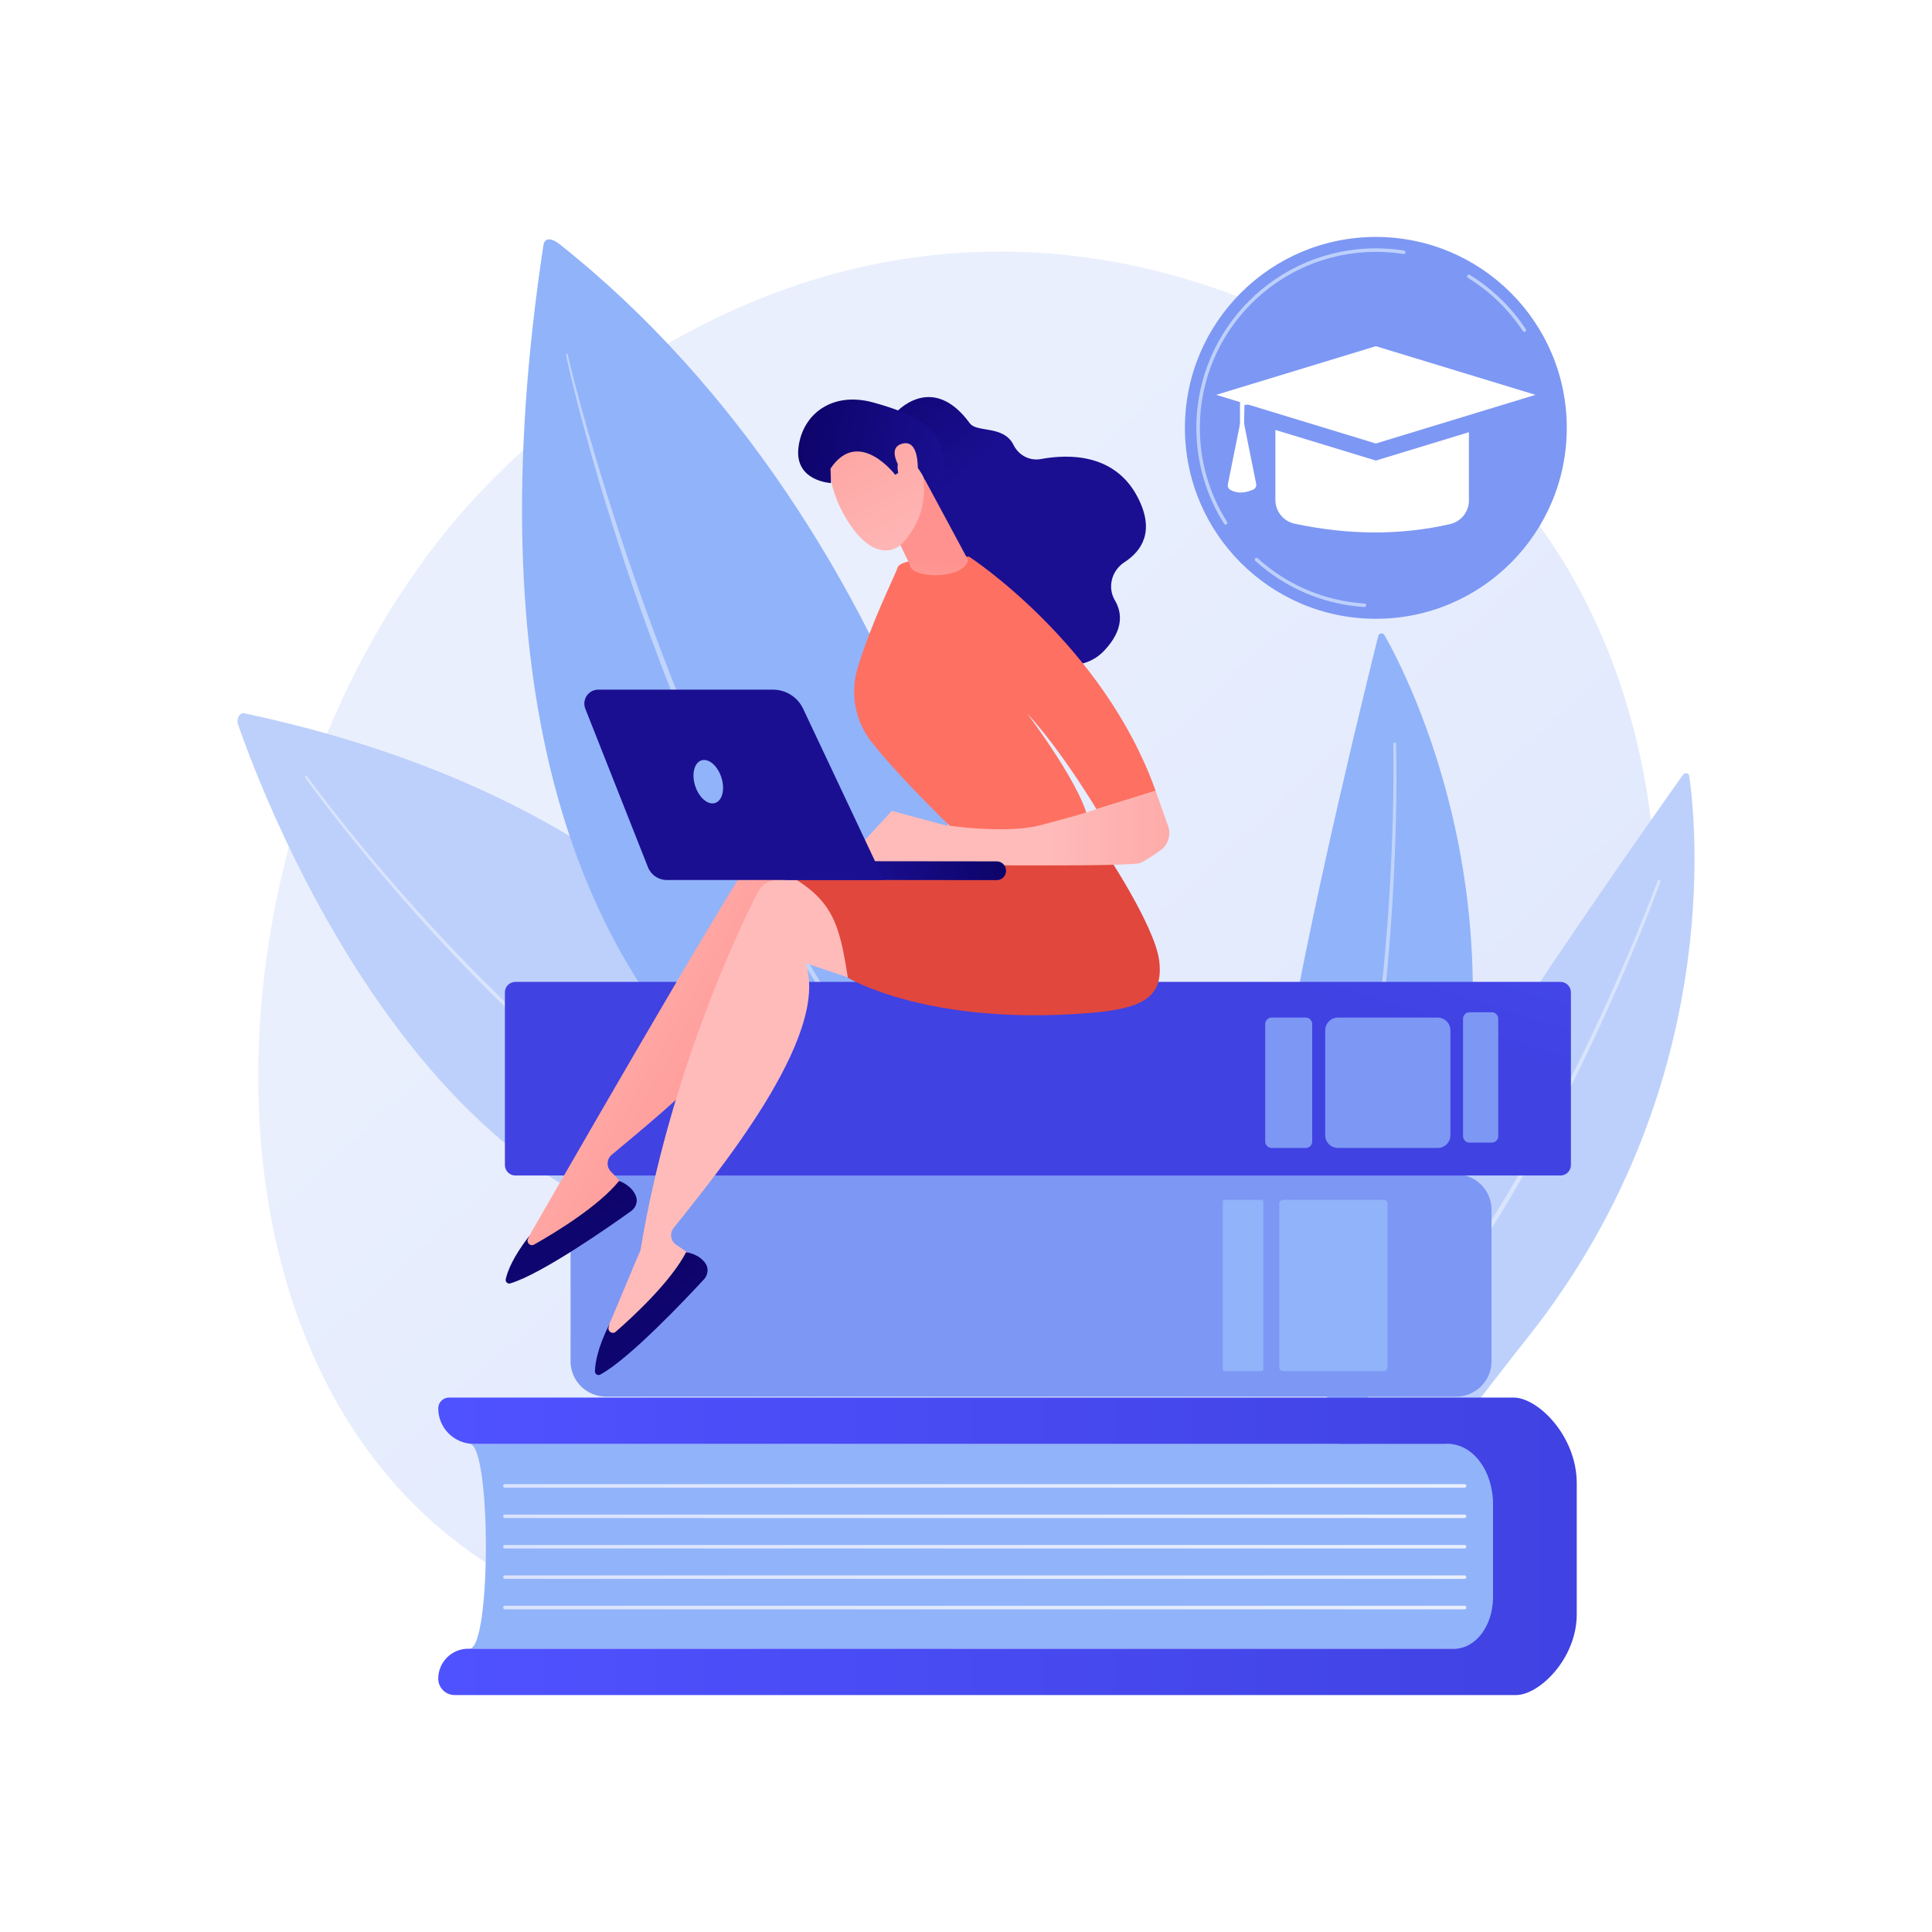 <?xml version="1.0" encoding="utf-8"?>
<svg xmlns="http://www.w3.org/2000/svg" style="enable-background:new 0 0 3710 3710;" version="1.1" viewBox="0 0 3710 3710" x="0px" y="0px">
<g id="Background">
	<g>
		<g>
			<rect height="3710" style="fill:#FFFFFF;" width="3710"/>
		</g>
	</g>
</g>
<g id="Illustration">
	<g>
		<linearGradient gradientUnits="userSpaceOnUse" id="SVGID_1_" x1="3344.228" x2="1364.678" y1="3527.098" y2="1390.44">
			<stop offset="0" style="stop-color:#DAE3FE"/>
			<stop offset="1" style="stop-color:#E9EFFD"/>
		</linearGradient>
		<path d="M3068.365,2309.497c-272.005,635.779-990.009,908.861-1552.577,862.3&#xA;			c-153.604-12.713-462.658-38.292-703.971-266.493c-463.423-438.246-392.052-1354.3,51.577-1893.623&#xA;			c57.13-69.453,452.578-534.785,1068.808-528.557c451.171,4.561,767.843,259.421,806.349,291.171&#xA;			c48.643,40.11,155.932,135.423,252.624,286.632C3218.37,1416.215,3238.341,1912.198,3068.365,2309.497z" style="fill:url(#SVGID_1_);"/>
		<g>
			<g>
				<path d="M2625.973,2960.398c0,0-208.02-640.01-150.67-964.219&#xA;					c51.182-289.339,150.561-691.726,171.345-774.934c1.423-5.695,9.072-6.749,11.966-1.642&#xA;					c47.357,83.568,280.429,538.185,105.583,1113.91C2570.356,2971.781,2625.973,2960.398,2625.973,2960.398z" style="fill:#91B3FA;"/>
				<path d="M2680.974,1428.451c1.907,95.421-0.766,190.75-6.023,285.966&#xA;					c-5.309,95.207-13.986,190.238-26.19,284.844c-6.221,47.288-13.459,94.445-21.626,141.451&#xA;					c-8.358,46.975-17.928,93.736-28.6,140.261c-11.05,46.439-23.312,92.601-37.247,138.296&#xA;					c-14.275,45.59-30.175,90.688-48.193,134.997c-1.082,2.659-4.115,3.939-6.774,2.857c-2.661-1.082-3.94-4.115-2.859-6.774&#xA;					l0.008-0.021l0.021-0.051c18.069-43.89,34.066-88.632,48.46-133.909c14.057-45.389,26.466-91.29,37.675-137.497&#xA;					c10.83-46.299,20.572-92.86,29.11-139.66c8.346-46.833,15.771-93.836,22.184-140.989&#xA;					c12.587-94.337,21.664-189.16,27.378-284.194c5.663-95.011,8.746-190.302,7.258-285.422v-0.057&#xA;					c-0.023-1.496,1.171-2.728,2.667-2.751C2679.72,1425.773,2680.951,1426.955,2680.974,1428.451z" style="opacity:0.43;fill:#FFFFFF;"/>
			</g>
			<g>
				<path d="M2578.19,3099.066c0,0,39.89-671.784,211.601-952.704&#xA;					c153.243-250.706,392.614-589.074,442.331-658.958c3.403-4.783,10.909-2.973,11.74,2.838&#xA;					c13.594,95.087,64.685,603.407-308.207,1075.617C2522.254,3089.366,2578.19,3099.066,2578.19,3099.066z" style="fill:#BDD0FB;"/>
				<path d="M3188.461,1692.846c-33.046,89.536-70.325,177.316-109.967,264.046&#xA;					c-39.688,86.704-82.445,172.014-128.334,255.641c-23.049,41.757-46.997,83.02-71.754,123.803&#xA;					c-24.925,40.685-50.899,80.728-77.815,120.15c-27.234,39.204-55.497,77.707-85.147,115.165&#xA;					c-29.927,37.237-61.189,73.422-94.134,108.099c-1.979,2.082-5.268,2.167-7.351,0.188c-2.083-1.978-2.167-5.268-0.188-7.351&#xA;					l0.015-0.016l0.04-0.04c32.839-34.269,64.062-70.088,93.987-106.989c29.652-37.129,57.954-75.336,85.253-114.266&#xA;					c26.98-39.153,53.041-78.948,78.069-119.404c24.863-40.557,48.929-81.609,72.105-123.17&#xA;					c46.147-83.236,89.201-168.208,129.203-254.602c39.945-86.392,77.592-173.985,110.921-263.088l0.02-0.054&#xA;					c0.522-1.401,2.084-2.113,3.485-1.589C3188.273,1689.895,3188.986,1691.444,3188.461,1692.846z" style="opacity:0.43;fill:#FFFFFF;"/>
			</g>
		</g>
		<g>
			<g>
				<path d="M457.197,1391.524c61.991,178.05,454.225,1197.923,1229.841,956.168&#xA;					c0,0-130.085-746.129-1217.522-977.911C460.003,1367.754,453.148,1379.892,457.197,1391.524z" style="fill:#BDD0FB;"/>
				<path d="M589.728,1490.937c33.214,45.271,68.193,89.346,103.863,132.768&#xA;					c35.739,43.383,72.416,85.991,110.018,127.762c75.224,83.505,154.107,163.777,237.637,238.905&#xA;					c83.565,74.992,171.784,145.147,266.749,204.901c23.777,14.848,47.887,29.167,72.542,42.472&#xA;					c24.663,13.284,49.758,25.743,75.314,37.143c51.142,22.669,104.332,40.859,159.008,52.03l0.035,0.007&#xA;					c2.814,0.575,4.629,3.322,4.054,6.135s-3.323,4.628-6.135,4.053l-0.023-0.005c-55.547-11.604-109.318-30.286-160.871-53.409&#xA;					c-25.761-11.629-51.02-24.308-75.815-37.808c-24.788-13.52-48.999-28.043-72.857-43.091&#xA;					c-95.279-60.546-183.493-131.36-266.96-206.934c-83.43-75.711-162.101-156.488-237.074-240.459&#xA;					c-37.475-42.004-74.013-84.835-109.608-128.435c-35.536-43.656-70.325-87.887-103.457-133.468&#xA;					c-0.715-0.984-0.497-2.361,0.487-3.077c0.984-0.715,2.362-0.497,3.077,0.487L589.728,1490.937z" style="opacity:0.43;fill:#FFFFFF;"/>
			</g>
			<g>
				<path d="M1043.536,470.767c2.401-15.839,17.192-12.743,29.76-2.81&#xA;					c688.129,543.786,958.955,1564.703,781.033,1857.919C1854.329,2325.876,782.029,2196.513,1043.536,470.767z" style="fill:#91B3FA;"/>
				<path d="M1090.455,681.094c0.672,3.839,1.722,8.135,2.639,12.257l2.999,12.454l6.274,24.855&#xA;					c4.277,16.55,8.733,33.055,13.231,49.548c9.094,32.96,18.599,65.805,28.403,98.559c19.53,65.53,40.294,130.69,62.322,195.413&#xA;					c44.269,129.36,92.627,257.358,147.413,382.594c27.632,62.495,55.883,124.738,86.567,185.794&#xA;					c3.709,7.696,7.603,15.296,11.552,22.869l11.758,22.764l11.757,22.764c3.977,7.557,8.137,15.015,12.196,22.528&#xA;					c8.219,14.97,16.214,30.068,24.616,44.934l25.487,44.445c2.132,3.698,4.198,7.437,6.384,11.104l6.632,10.956l13.265,21.914&#xA;					l13.264,21.916c4.512,7.248,9.215,14.375,13.814,21.569l13.869,21.537c4.683,7.137,9.103,14.457,14.046,21.419l29.036,42.208&#xA;					c39.42,55.785,81.506,109.676,126.608,161.057l0.013,0.015c0.616,0.702,0.547,1.771-0.155,2.386&#xA;					c-0.69,0.606-1.737,0.547-2.358-0.125c-46.445-50.384-89.343-103.951-129.806-159.268l-29.564-42.056&#xA;					c-5.032-6.94-9.537-14.232-14.31-21.347l-14.135-21.466c-4.688-7.171-9.481-14.278-14.082-21.504l-13.53-21.85l-13.532-21.853&#xA;					l-6.768-10.928c-2.229-3.657-4.342-7.384-6.518-11.074c-69.685-118.061-130.879-240.977-185.478-366.627l-20.229-47.23&#xA;					l-19.514-47.526c-6.614-15.799-12.668-31.819-19.015-47.724l-9.417-23.898l-9.101-24.019&#xA;					c-24.379-64.005-47.444-128.512-68.824-193.571c-21.438-65.037-41.858-130.412-60.569-196.279&#xA;					c-9.309-32.947-18.313-65.978-26.907-99.116c-4.247-16.583-8.452-33.177-12.478-49.816l-5.901-24.998l-2.812-12.539&#xA;					c-0.859-4.243-1.836-8.263-2.523-12.872c-0.137-0.917,0.495-1.771,1.412-1.907c0.902-0.135,1.742,0.476,1.901,1.368&#xA;					L1090.455,681.094z" style="opacity:0.43;fill:#FFFFFF;"/>
			</g>
		</g>
		<g>
			<g>
				<g>
					<path d="M901.498,3166.052l1965.444,0.002v-393.383l-1965.444,0.003&#xA;						C943.567,2772.674,943.567,3166.052,901.498,3166.052z" style="fill:#91B3FA;"/>
					
						<linearGradient gradientUnits="userSpaceOnUse" id="SVGID_00000173853711444824490460000011963188856959645330_" x1="841.563" x2="3027.808" y1="2969.361" y2="2969.361">
						<stop offset="0" style="stop-color:#4F52FF"/>
						<stop offset="1" style="stop-color:#4042E2"/>
					</linearGradient>
					<path d="M2866.942,3067.612v-180.029&#xA;						c0-63.463-38.841-114.909-86.753-114.909H909.786c-37.679,0-68.223-30.544-68.223-68.223v-0.001&#xA;						c0-11.448,9.281-20.728,20.728-20.728h2044.205c46.88,0,121.311,73.706,121.311,164.628v251.431&#xA;						c0,85.725-72.259,155.219-116.459,155.219H873.045c-17.386,0-31.482-14.095-31.482-31.482&#xA;						c0-31.738,25.729-57.467,57.466-57.467h1893.595C2833.668,3166.052,2866.942,3121.979,2866.942,3067.612z" style="fill:url(#SVGID_00000173853711444824490460000011963188856959645330_);"/>
				</g>
				
					<linearGradient gradientUnits="userSpaceOnUse" id="SVGID_00000018215023039283760990000009686642694536906164_" x1="966.177" x2="2815.811" y1="2853.386" y2="2853.386">
					<stop offset="0" style="stop-color:#DAE3FE"/>
					<stop offset="1" style="stop-color:#E9EFFD"/>
				</linearGradient>
				<path d="M2812.429,2856.768H969.559&#xA;					c-1.869,0-3.382-1.514-3.382-3.382c0-1.868,1.513-3.382,3.382-3.382h1842.87c1.869,0,3.382,1.514,3.382,3.382&#xA;					C2815.811,2855.254,2814.299,2856.768,2812.429,2856.768z" style="fill:url(#SVGID_00000018215023039283760990000009686642694536906164_);"/>
				
					<linearGradient gradientUnits="userSpaceOnUse" id="SVGID_00000110440748541520266370000011381415718934125205_" x1="966.177" x2="2815.811" y1="2911.775" y2="2911.775">
					<stop offset="0" style="stop-color:#DAE3FE"/>
					<stop offset="1" style="stop-color:#E9EFFD"/>
				</linearGradient>
				<path d="M2812.429,2915.157H969.559&#xA;					c-1.869,0-3.382-1.514-3.382-3.382c0-1.868,1.513-3.382,3.382-3.382h1842.87c1.869,0,3.382,1.514,3.382,3.382&#xA;					C2815.811,2913.643,2814.299,2915.157,2812.429,2915.157z" style="fill:url(#SVGID_00000110440748541520266370000011381415718934125205_);"/>
				
					<linearGradient gradientUnits="userSpaceOnUse" id="SVGID_00000140729088886732969720000011118637582837815716_" x1="966.177" x2="2815.811" y1="2970.167" y2="2970.167">
					<stop offset="0" style="stop-color:#DAE3FE"/>
					<stop offset="1" style="stop-color:#E9EFFD"/>
				</linearGradient>
				<path d="M2812.429,2973.549H969.559&#xA;					c-1.869,0-3.382-1.514-3.382-3.382c0-1.868,1.513-3.382,3.382-3.382h1842.87c1.869,0,3.382,1.514,3.382,3.382&#xA;					C2815.811,2972.035,2814.299,2973.549,2812.429,2973.549z" style="fill:url(#SVGID_00000140729088886732969720000011118637582837815716_);"/>
				
					<linearGradient gradientUnits="userSpaceOnUse" id="SVGID_00000071544914929550510720000014548524412597365665_" x1="966.177" x2="2815.811" y1="3028.557" y2="3028.557">
					<stop offset="0" style="stop-color:#DAE3FE"/>
					<stop offset="1" style="stop-color:#E9EFFD"/>
				</linearGradient>
				<path d="M2812.429,3031.939H969.559&#xA;					c-1.869,0-3.382-1.514-3.382-3.382c0-1.868,1.513-3.382,3.382-3.382h1842.87c1.869,0,3.382,1.514,3.382,3.382&#xA;					C2815.811,3030.425,2814.299,3031.939,2812.429,3031.939z" style="fill:url(#SVGID_00000071544914929550510720000014548524412597365665_);"/>
				
					<linearGradient gradientUnits="userSpaceOnUse" id="SVGID_00000103259942586607100300000016578160404862059648_" x1="966.177" x2="2815.811" y1="3086.948" y2="3086.948">
					<stop offset="0" style="stop-color:#DAE3FE"/>
					<stop offset="1" style="stop-color:#E9EFFD"/>
				</linearGradient>
				<path d="M2812.429,3090.33H969.559&#xA;					c-1.869,0-3.382-1.514-3.382-3.382c0-1.868,1.513-3.382,3.382-3.382h1842.87c1.869,0,3.382,1.514,3.382,3.382&#xA;					C2815.811,3088.815,2814.299,3090.33,2812.429,3090.33z" style="fill:url(#SVGID_00000103259942586607100300000016578160404862059648_);"/>
			</g>
			<g>
				<path d="M1163.599,2681.933h1632.594c37.536,0,67.965-30.429,67.965-67.965v-290.964&#xA;					c0-37.536-30.429-67.965-67.965-67.965H1163.599c-37.536,0-67.965,30.429-67.965,67.965v290.964&#xA;					C1095.635,2651.504,1126.064,2681.933,1163.599,2681.933z" style="fill:#7D97F4;"/>
				<path d="M2463.77,2632.871h193.278c4,0,7.242-3.242,7.242-7.242v-314.286c0-4-3.242-7.242-7.242-7.242&#xA;					H2463.77c-4,0-7.242,3.242-7.242,7.242v314.286C2456.528,2629.629,2459.77,2632.871,2463.77,2632.871z" style="fill:#91B3FA;"/>
				<path d="M2351.684,2632.871h70.616c2.027,0,3.669-1.643,3.669-3.67v-321.43&#xA;					c0-2.027-1.643-3.67-3.669-3.67h-70.616c-2.027,0-3.669,1.643-3.669,3.669v321.43&#xA;					C2348.015,2631.228,2349.657,2632.871,2351.684,2632.871z" style="fill:#91B3FA;"/>
			</g>
			<g>
				
					<linearGradient gradientUnits="userSpaceOnUse" id="SVGID_00000176035581327712763180000005754483404263749011_" x1="2314.367" x2="2085.365" y1="1029.655" y2="1772.178">
					<stop offset="0" style="stop-color:#4F52FF"/>
					<stop offset="1" style="stop-color:#4042E2"/>
				</linearGradient>
				<path d="M989.657,2257.298H2996.5&#xA;					c11.098,0,20.095-8.997,20.095-20.095v-331.585c0-11.098-8.997-20.095-20.095-20.095H989.657&#xA;					c-11.098,0-20.095,8.997-20.095,20.095v331.585C969.562,2248.301,978.558,2257.298,989.657,2257.298z" style="fill:url(#SVGID_00000176035581327712763180000005754483404263749011_);"/>
				<path d="M2569.265,2204.437h191.494c13.527,0,24.493-10.966,24.493-24.493v-201.379&#xA;					c0-13.527-10.966-24.493-24.493-24.493h-191.494c-13.527,0-24.493,10.966-24.493,24.493v201.379&#xA;					C2544.772,2193.47,2555.738,2204.437,2569.265,2204.437z" style="fill:#7D97F4;"/>
				<path d="M2441.985,2204.437h65.409c6.854,0,12.411-5.557,12.411-12.411v-225.543&#xA;					c0-6.854-5.557-12.411-12.411-12.411h-65.409c-6.854,0-12.411,5.557-12.411,12.411v225.543&#xA;					C2429.573,2198.88,2435.13,2204.437,2441.985,2204.437z" style="fill:#7D97F4;"/>
				<path d="M2821.859,2194.195h42.835c6.854,0,12.411-5.556,12.411-12.411v-225.543&#xA;					c0-6.854-5.557-12.411-12.411-12.411h-42.836c-6.854,0-12.411,5.557-12.411,12.411v225.543&#xA;					C2809.448,2188.639,2815.005,2194.195,2821.859,2194.195z" style="fill:#7D97F4;"/>
			</g>
		</g>
		<g>
			
				<linearGradient gradientTransform="matrix(-1 0 0 1 19947.572 0)" gradientUnits="userSpaceOnUse" id="SVGID_00000175280911738117794640000001370901807886987696_" x1="19026.865" x2="18403.988" y1="1795.158" y2="2150.687">
				<stop offset="0" style="stop-color:#FEBBBA"/>
				<stop offset="1" style="stop-color:#FF928E"/>
			</linearGradient>
			<path d="M1015.406,2374.753&#xA;				c0.735-0.282,395.818-692.169,449.206-757.28c8.983-10.951,22.882-16.528,36.947-14.852l110.274,13.141l129.549,280.262&#xA;				l-215.825-125.694c21.356,147.7-255.9,367.199-350.988,447.292c-9.65,8.128-10.442,22.687-1.726,31.81l37.961,39.739&#xA;				c-62.323,63.173-134.24,103.737-215.408,122.498L1015.406,2374.753z" style="fill:url(#SVGID_00000175280911738117794640000001370901807886987696_);"/>
			
				<linearGradient gradientTransform="matrix(0.897 -0.441 0.441 0.897 10652.294 2161.148)" gradientUnits="userSpaceOnUse" id="SVGID_00000014594950304199496200000010442050708327858105_" x1="-8655.554" x2="-8703.37" y1="-4267.148" y2="-3533.971">
				<stop offset="0" style="stop-color:#09005D"/>
				<stop offset="1" style="stop-color:#1A0F91"/>
			</linearGradient>
			<path d="M1188.845,2267.725&#xA;				c0,0,24.229,7.827,32.431,29.405c3.924,10.324-0.306,22.017-9.284,28.45c-39.895,28.582-171.49,120.859-232.216,138.932&#xA;				c-4.978,1.481-9.714-3.022-8.594-8.094c3.117-14.107,13.197-42.279,45.672-83.519l-2.914,5.893&#xA;				c-3.687,7.458,4.434,15.223,11.68,11.134C1066.238,2366.998,1148.968,2316.813,1188.845,2267.725z" style="fill:url(#SVGID_00000014594950304199496200000010442050708327858105_);"/>
			
				<linearGradient gradientTransform="matrix(-1 0 0 1 19947.572 0)" gradientUnits="userSpaceOnUse" id="SVGID_00000163064801887684846120000015576155867255473290_" x1="18966.609" x2="21097.783" y1="1883.824" y2="549.677">
				<stop offset="0" style="stop-color:#FEBBBA"/>
				<stop offset="1" style="stop-color:#FF928E"/>
			</linearGradient>
			<path d="M1169.294,2544.565&#xA;				c0.662-0.425,59.938-143.239,60.6-143.663c54.348-330.898,186.949-614.287,226.054-688.856&#xA;				c6.58-12.542,19.063-20.816,33.177-22.021l110.652-9.448l183.587,248.245l-236.796-79.414&#xA;				c50.805,140.321-176.292,411.389-253.204,509.068c-7.805,9.913-5.635,24.331,4.747,31.502l45.218,31.234&#xA;				c-48.249,74.478-110.468,128.757-186.159,163.556L1169.294,2544.565z" style="fill:url(#SVGID_00000163064801887684846120000015576155867255473290_);"/>
			
				<linearGradient gradientTransform="matrix(0.789 -0.614 0.614 0.789 10669.883 3191.102)" gradientUnits="userSpaceOnUse" id="SVGID_00000103225834546312636280000006944984070908812417_" x1="-7017.407" x2="-7065.22" y1="-6548.305" y2="-5815.176">
				<stop offset="0" style="stop-color:#09005D"/>
				<stop offset="1" style="stop-color:#1A0F91"/>
			</linearGradient>
			<path d="M1317.484,2404.652&#xA;				c0,0,25.311,2.76,37.712,22.233c5.932,9.316,4.156,21.623-3.335,29.74c-33.285,36.064-143.482,153.063-199.294,183.052&#xA;				c-4.575,2.459-10.124-0.994-10.054-6.187c0.197-14.446,4.367-44.075,27.825-91.034l-1.66,6.361&#xA;				c-2.101,8.051,7.423,14.011,13.691,8.54C1217.504,2526.683,1288.367,2460.794,1317.484,2404.652z" style="fill:url(#SVGID_00000103225834546312636280000006944984070908812417_);"/>
			<g>
				
					<linearGradient gradientTransform="matrix(-1 0 0 1 12115.873 0)" gradientUnits="userSpaceOnUse" id="SVGID_00000156547345926416413650000001558990266419074451_" x1="7539.432" x2="6944.172" y1="8561.626" y2="10036.25">
					<stop offset="0" style="stop-color:#E1473D"/>
					<stop offset="1" style="stop-color:#E9605A"/>
				</linearGradient>
				<path d="M2117.726,1628.295&#xA;					c0,0,100.099,148.885,108.313,216.8c8.213,67.914-27.679,91.401-132.449,100.062c-311.778,25.774-465.472-67.668-465.472-67.668&#xA;					c-21.328-135.986-36.504-170.581-214.629-244.52c0,0,225.297,17.887,270.64,0.291&#xA;					C1729.47,1615.664,2117.726,1628.295,2117.726,1628.295z" style="fill:url(#SVGID_00000156547345926416413650000001558990266419074451_);"/>
			</g>
			<g>
				
					<linearGradient gradientTransform="matrix(0.945 -0.328 0.328 0.945 12812.036 -1699.172)" gradientUnits="userSpaceOnUse" id="SVGID_00000075859040991338925240000013009740059031074436_" x1="-11329.748" x2="-11176.581" y1="-1517.312" y2="-1133.097">
					<stop offset="0" style="stop-color:#09005D"/>
					<stop offset="1" style="stop-color:#1A0F91"/>
				</linearGradient>
				<path d="M1718.564,794.148&#xA;					c0,0,69.718-82.488,143.838,18.718c13.424,18.33,64.985,3.208,83.886,41.575c9.76,19.81,30.84,31.063,52.556,27.057&#xA;					c54.086-9.976,142.491-10.816,186.14,73.94c33.317,64.694,7.594,102.556-25.711,124.141&#xA;					c-24.461,15.855-33.191,48.042-18.4,73.159c14.188,24.092,16.855,56.715-19.778,95.979&#xA;					c-82.094,87.985-244.602-55.837-244.602-55.837l-129.029-304.898L1718.564,794.148z" style="fill:url(#SVGID_00000075859040991338925240000013009740059031074436_);"/>
				
					<linearGradient gradientUnits="userSpaceOnUse" id="SVGID_00000164496654338576009150000015948372149407139727_" x1="2388.91" x2="2219.802" y1="50.495" y2="551.056">
					<stop offset="0" style="stop-color:#FF928E"/>
					<stop offset="1" style="stop-color:#FE7062"/>
				</linearGradient>
				<path d="M1847.018,1608.585&#xA;					c0,0-116.566-110.995-173.945-184.512c-31.016-39.74-40.757-92.055-26.413-140.381c26.197-88.258,72.752-179.668,76.998-193.896&#xA;					c6.508-21.807,137.209-20.899,137.209-20.899s257.194,166.922,358.246,449.674l-113.488,35.331&#xA;					c0,0-67.154-112.662-133.505-184.29c0,0,114.812,151.67,118.855,213.76L1847.018,1608.585z" style="fill:url(#SVGID_00000164496654338576009150000015948372149407139727_);"/>
				
					<linearGradient gradientTransform="matrix(1 0 0 1 11551.109 0)" gradientUnits="userSpaceOnUse" id="SVGID_00000049185143685616674590000012593746807425803961_" x1="-9539.458" x2="-8918.98" y1="1590.227" y2="1590.227">
					<stop offset="0" style="stop-color:#FEBBBA"/>
					<stop offset="1" style="stop-color:#FF928E"/>
				</linearGradient>
				<path d="M1624.922,1652.386l87.588-95.296&#xA;					l101.154,27.238c0,0,117.931,18.271,185.426,0c67.496-18.271,67.496-18.271,67.496-18.271l152.527-47.486l23.955,67.701&#xA;					c6.083,17.189-0.03,36.271-14.891,46.832c-13.196,9.377-28.664,19.682-38.523,23.995c-20.087,8.787-462.709,2.778-462.709,2.778&#xA;					L1624.922,1652.386z" style="fill:url(#SVGID_00000049185143685616674590000012593746807425803961_);"/>
				
					<linearGradient gradientTransform="matrix(0.997 -0.072 0.072 0.997 13216.98 105.009)" gradientUnits="userSpaceOnUse" id="SVGID_00000167368525699024487980000008991381471062816690_" x1="-11513.907" x2="-11483.576" y1="364.06" y2="142.163">
					<stop offset="0" style="stop-color:#FEBBBA"/>
					<stop offset="1" style="stop-color:#FF928E"/>
				</linearGradient>
				<path d="M1771.039,911.75l87.844,163.35&#xA;					c-5.8,35.658-95.609,36.663-109.482,15.371c-1.413-2.166-2.22-4.673-2.756-7.204l-52.549-109.146&#xA;					c-2.256-10.643,26.921-46.505,36.525-51.616l34.916-18.586C1778.982,896.763,1722.881,896.201,1771.039,911.75z" style="fill:url(#SVGID_00000167368525699024487980000008991381471062816690_);"/>
				<g>
					
						<linearGradient gradientTransform="matrix(0.546 -0.838 0.838 0.546 10797.996 -4320.769)" gradientUnits="userSpaceOnUse" id="SVGID_00000074409114917227290370000015271224841240190375_" x1="-9468.032" x2="-9182.443" y1="-4594.953" y2="-5103.206">
						<stop offset="0" style="stop-color:#FEBBBA"/>
						<stop offset="1" style="stop-color:#FF928E"/>
					</linearGradient>
					<path d="M1593.257,873.413&#xA;						c0,0-9.916,55.188,33.461,125.357c43.377,70.169,86.571,67.001,108.517,41.977c21.945-25.024,48.232-66.702,36.271-136.688&#xA;						C1759.546,834.074,1608.24,803.036,1593.257,873.413z" style="fill:url(#SVGID_00000074409114917227290370000015271224841240190375_);"/>
					
						<linearGradient gradientTransform="matrix(0.546 -0.838 0.838 0.546 10797.996 -4320.769)" gradientUnits="userSpaceOnUse" id="SVGID_00000000925147291911221040000008612884734603050914_" x1="-9406.619" x2="-9263.826" y1="-5037.561" y2="-4679.368">
						<stop offset="0" style="stop-color:#09005D"/>
						<stop offset="1" style="stop-color:#1A0F91"/>
					</linearGradient>
					<path d="M1718.995,911.665&#xA;						c0,0-70.238-92.257-124.163-11.833l0.91,27.782c0,0-70.123-3.279-62.519-67.91c7.604-64.633,64.854-108.785,144.22-86.703&#xA;						c79.366,22.082,125.742,47.23,134.704,102.334c8.963,55.104-36.032,46.101-36.032,46.101s-17.186-38.022-37.94-40.617&#xA;						c-20.753-2.597-13.254,27.478-13.254,27.478L1718.995,911.665z" style="fill:url(#SVGID_00000000925147291911221040000008612884734603050914_);"/>
					
						<linearGradient gradientTransform="matrix(0.546 -0.838 0.838 0.546 10797.996 -4320.769)" gradientUnits="userSpaceOnUse" id="SVGID_00000166650398240126950030000011731921547469088186_" x1="-9407.24" x2="-9121.653" y1="-4560.799" y2="-5069.048">
						<stop offset="0" style="stop-color:#FEBBBA"/>
						<stop offset="1" style="stop-color:#FF928E"/>
					</linearGradient>
					<path d="M1735.113,909.205&#xA;						c0,0-36.384-47.214-3.266-57.012c33.119-9.799,31.882,46.262,29.724,67.118L1735.113,909.205z" style="fill:url(#SVGID_00000166650398240126950030000011731921547469088186_);"/>
				</g>
			</g>
			<g>
				
					<linearGradient gradientTransform="matrix(0.999 -0.049 0.049 0.999 11509.641 -55.033)" gradientUnits="userSpaceOnUse" id="SVGID_00000025444652734140443900000013256355236358464646_" x1="-9595.53" x2="-9920.121" y1="1165.474" y2="1254.435">
					<stop offset="0" style="stop-color:#09005D"/>
					<stop offset="1" style="stop-color:#1A0F91"/>
				</linearGradient>
				<path d="M1914.849,1690.102&#xA;					c-0.307,0.015-0.616,0.023-0.926,0.021l-402.866-0.44c-9.959-0.008-18.024-8.09-18.014-18.05&#xA;					c0.01-9.962,8.122-18.193,18.054-18.013l402.866,0.439c9.959,0.008,18.024,8.091,18.013,18.049&#xA;					C1931.964,1681.759,1924.377,1689.631,1914.849,1690.102z" style="fill:url(#SVGID_00000025444652734140443900000013256355236358464646_);"/>
				
					<linearGradient gradientUnits="userSpaceOnUse" id="SVGID_00000062186815311872815830000009486928744762474674_" x1="692.946" x2="1004.105" y1="295.432" y2="836.577">
					<stop offset="0" style="stop-color:#09005D"/>
					<stop offset="1" style="stop-color:#1A0F91"/>
				</linearGradient>
				<path d="M1148.899,1324.325h335.509&#xA;					c24.751,0,47.278,14.283,57.835,36.669l155.105,328.892h-416.948c-15.95,0-30.281-9.745-36.143-24.579l-120.277-304.341&#xA;					C1117.031,1343.381,1129.99,1324.325,1148.899,1324.325z" style="fill:url(#SVGID_00000062186815311872815830000009486928744762474674_);"/>
				<path d="M1385.269,1492.958c7.27,22.589,1.9,44.526-11.997,48.999&#xA;					c-13.896,4.473-31.055-10.213-38.326-32.802c-7.271-22.588-1.9-44.526,11.997-48.998&#xA;					C1360.839,1455.684,1377.998,1470.369,1385.269,1492.958z" style="fill:#91B3FA;"/>
			</g>
		</g>
		<g>
			<circle cx="2642.036" cy="821.63" r="366.63" style="fill:#7D97F4;"/>
			<path d="M2353.488,1007.451c-1.12,0-2.216-0.555-2.86-1.572c-34.882-55.044-53.319-118.756-53.319-184.249&#xA;				c0-190.084,154.645-344.727,344.727-344.727c3.194,0,6.355,0.033,9.509,0.134c14.893,0.403,29.878,1.777,44.52,4.082&#xA;				c1.846,0.291,3.108,2.021,2.817,3.868c-0.294,1.843-2.018,3.103-3.868,2.814c-14.358-2.261-29.049-3.607-43.668-4.003&#xA;				c-3.102-0.097-6.19-0.13-9.311-0.13c-186.353,0-337.963,151.61-337.963,337.963c0,64.208,18.073,126.67,52.268,180.629&#xA;				c1.001,1.577,0.532,3.666-1.047,4.667C2354.733,1007.281,2354.105,1007.451,2353.488,1007.451z" style="fill:#BDD0FB;"/>
			<path d="M2620.19,1165.67c-0.073,0-0.145-0.002-0.218-0.007c-57.649-3.645-113.841-21.925-162.5-52.866&#xA;				c-16.531-10.49-32.292-22.491-46.842-35.671c-1.387-1.254-1.493-3.392-0.238-4.778c1.252-1.384,3.392-1.491,4.776-0.236&#xA;				c14.269,12.923,29.719,24.689,45.93,34.976c47.7,30.332,102.786,48.252,159.302,51.824c1.863,0.117,3.28,1.724,3.161,3.589&#xA;				C2623.45,1164.292,2621.961,1165.67,2620.19,1165.67z" style="fill:#BDD0FB;"/>
			<path d="M2927.291,637.466c-1.1,0-2.177-0.535-2.827-1.521c-27.09-41.119-63.561-76.495-105.472-102.301&#xA;				c-1.589-0.979-2.084-3.063-1.106-4.654c0.981-1.59,3.065-2.089,4.654-1.106c42.746,26.321,79.944,62.402,107.572,104.339&#xA;				c1.027,1.561,0.598,3.658-0.964,4.685C2928.576,637.286,2927.928,637.466,2927.291,637.466z" style="fill:#BDD0FB;"/>
			<g>
				<polygon points="2642.037,664.774 2335.481,758.215 2642.037,851.656 2948.592,758.215" style="fill:#FFFFFF;"/>
				<path d="M2642.037,884.414l-192.938-58.81V959.95c0,22.05,15.42,41.122,36.991,45.695&#xA;					c103.613,21.968,203.242,22.65,298.639,0.719c21.132-4.858,36.03-23.792,36.03-45.475V829.937L2642.037,884.414z" style="fill:#FFFFFF;"/>
				<path d="M2406.485,940.141c-16.761,7.446-31.418,7.602-43.972,0.469&#xA;					c-3.671-2.086-5.497-6.374-4.664-10.513l27.285-135.663l27.078,134.637C2413.131,933.644,2410.748,938.247,2406.485,940.141z" style="fill:#FFFFFF;"/>
				<polygon points="2642.037,744.373 2381.163,772.093 2381.163,817.347 2388.894,817.347 2389.688,777.687" style="fill:#FFFFFF;"/>
			</g>
		</g>
	</g>
</g>
</svg>